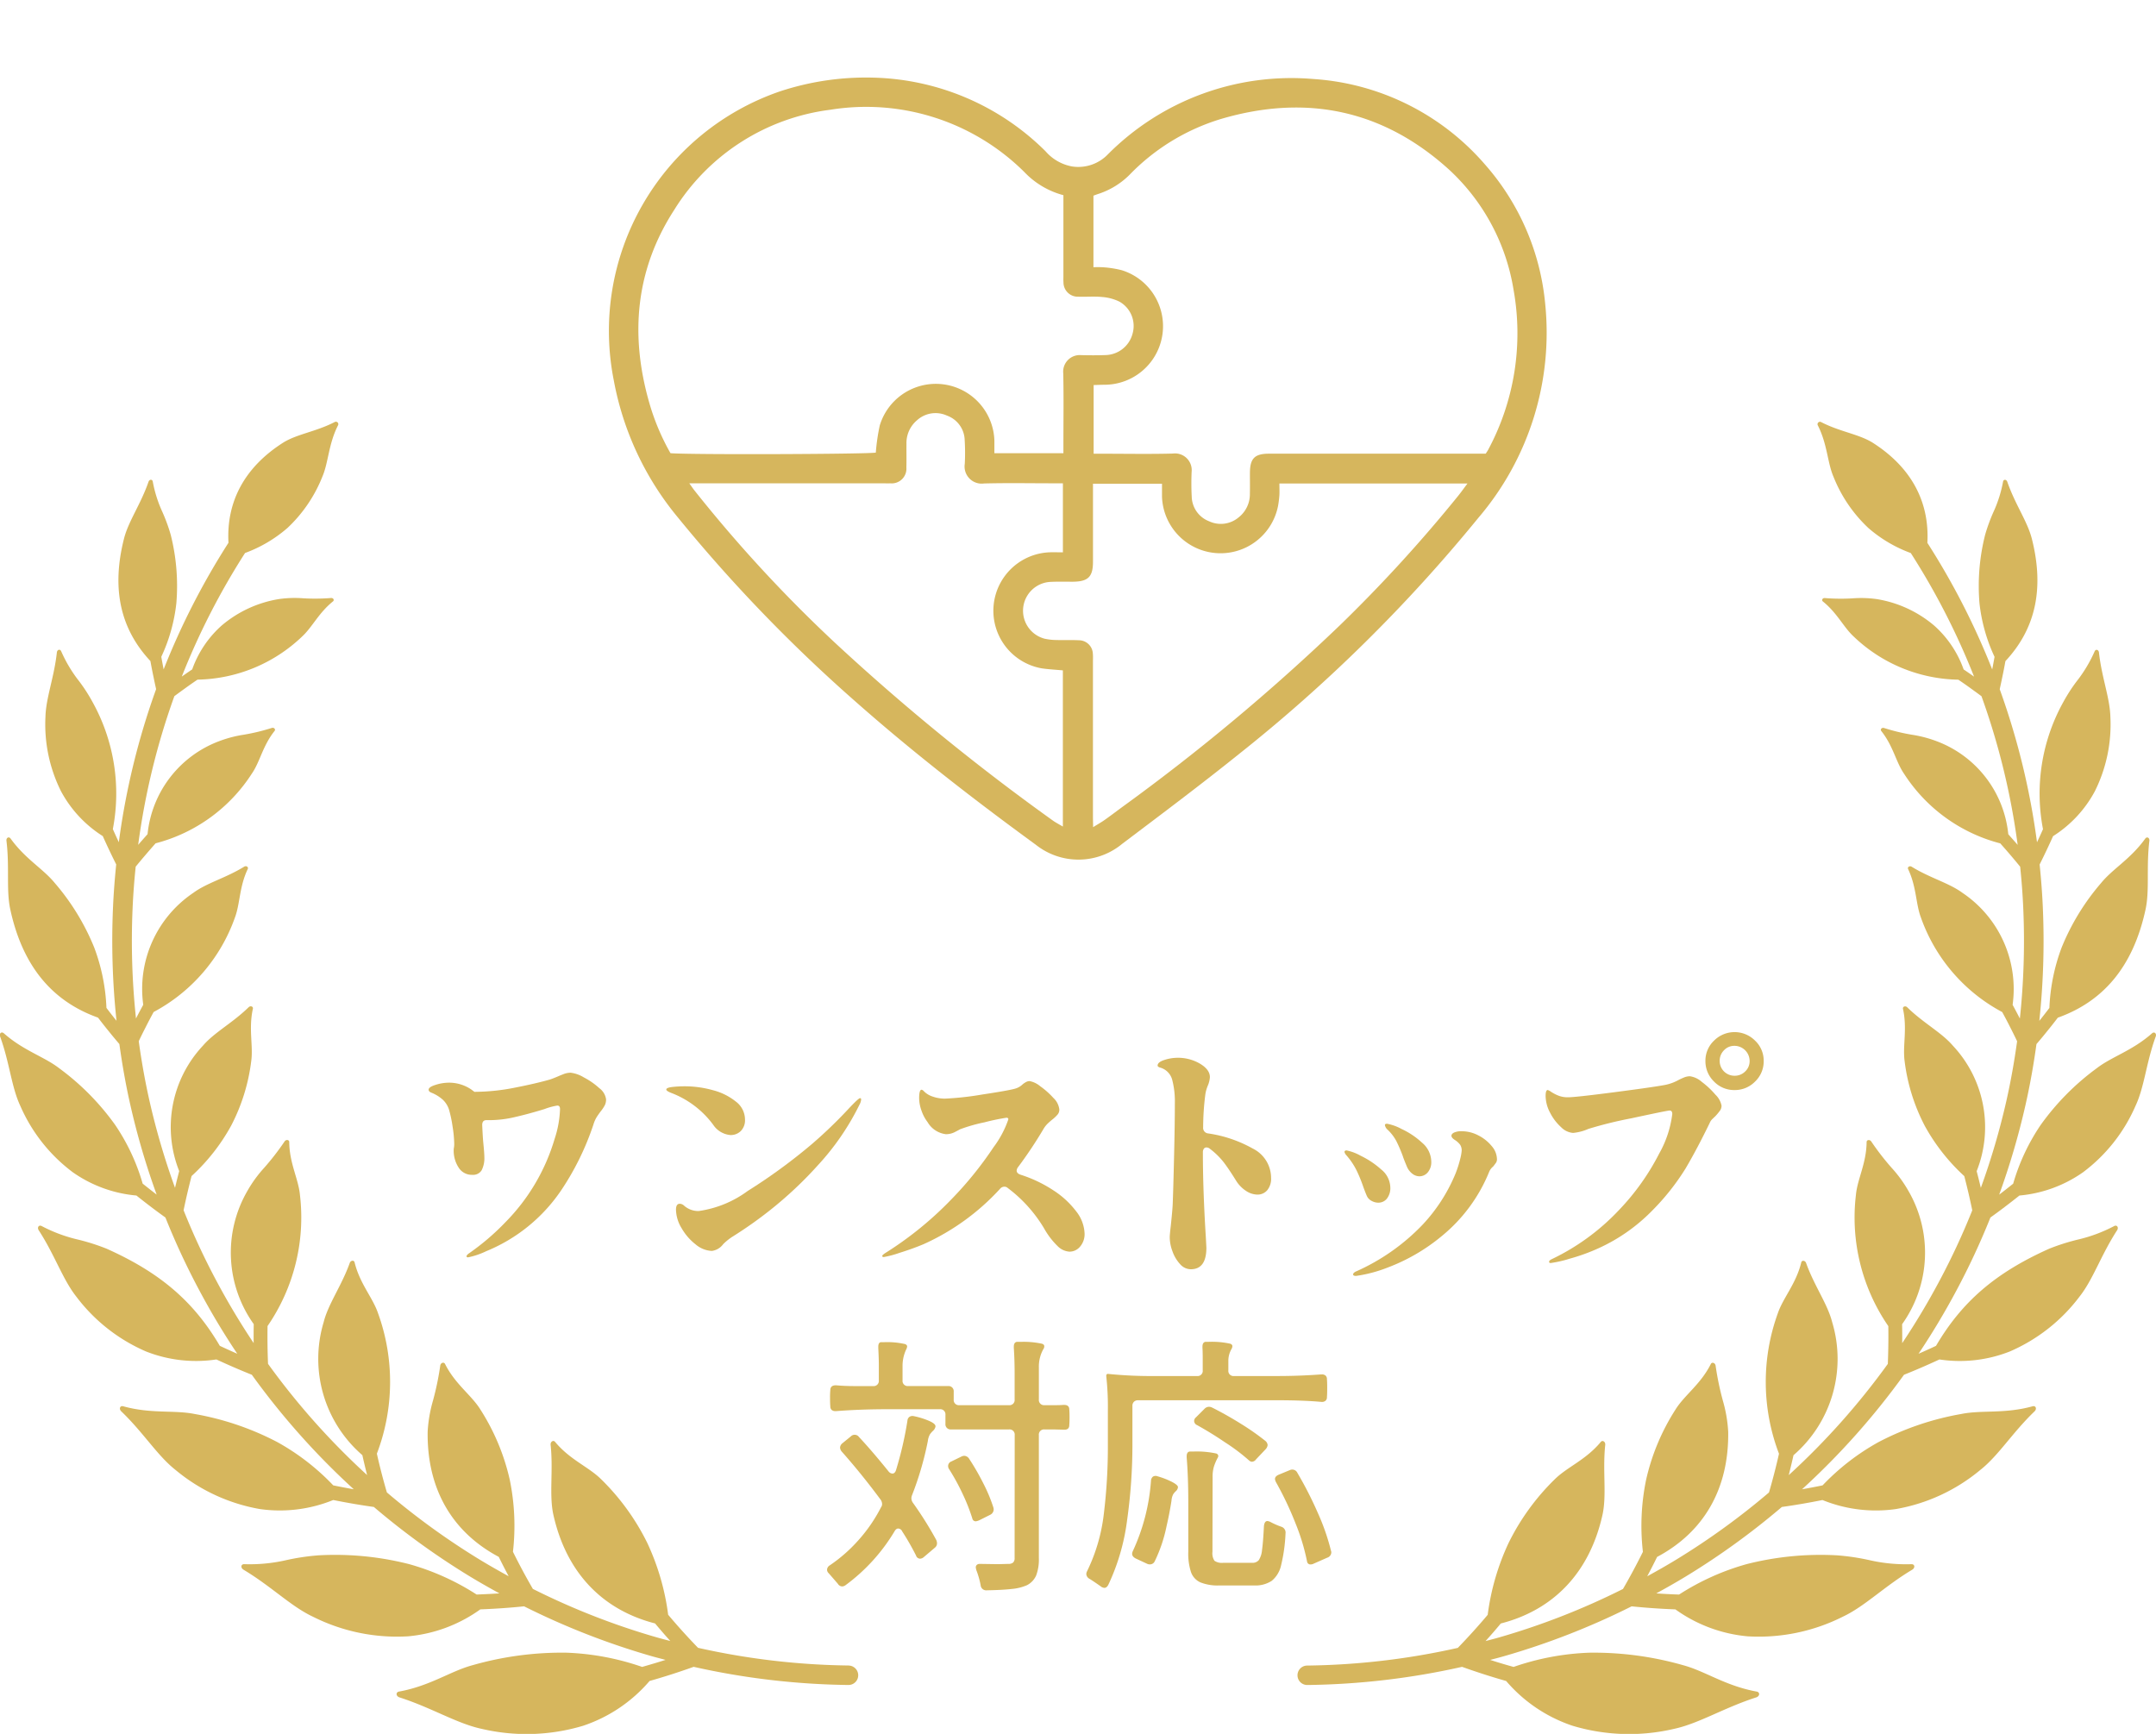 <svg xmlns="http://www.w3.org/2000/svg" width="184" height="148"><g id="Group_224" data-name="Group 224" transform="translate(-832 -3435.525)"><g id="Group_220" data-name="Group 220"><path id="Path_1537" data-name="Path 1537" d="M1015.662,3523.726c-1.689,1.494-3.432,1.986-4.725,2.985a21.463,21.463,0,0,0-4.781,4.84,17.625,17.625,0,0,0-2.346,5.011q-.613.492-1.194.936a63.442,63.442,0,0,0,2.248-7.66c.388-1.712.693-3.446.935-5.193.328-.382.615-.727.876-1.054.319-.388.635-.791.947-1.2,3.791-1.352,6.409-4.252,7.487-9.241.358-1.666.049-3.586.326-5.853.032-.261-.209-.39-.353-.19-1.25,1.741-2.768,2.57-3.753,3.773a19.846,19.846,0,0,0-3.382,5.523,16.484,16.484,0,0,0-1.045,5.158q-.423.557-.86,1.1a64.415,64.415,0,0,0,.3-9.664c-.053-1.233-.149-2.46-.273-3.682.393-.785.777-1.594,1.146-2.418a10.269,10.269,0,0,0,3.571-3.841,12.783,12.783,0,0,0,1.32-6.357c-.045-1.614-.735-3.326-.974-5.477-.026-.249-.277-.315-.368-.1a11.913,11.913,0,0,1-1.38,2.359,13.929,13.929,0,0,0-1.282,1.947,16.084,16.084,0,0,0-1.746,10.873q-.25.564-.511,1.119a62.692,62.692,0,0,0-3.183-13.067c.074-.329.148-.672.222-1.038.089-.421.177-.869.265-1.359,2.484-2.659,3.379-6.046,2.245-10.484-.389-1.479-1.414-2.888-2.084-4.821-.079-.222-.327-.228-.363-.01a10.886,10.886,0,0,1-.768,2.473,14.72,14.72,0,0,0-.765,2.073,17.816,17.816,0,0,0-.479,5.826,14.508,14.508,0,0,0,1.286,4.579c-.067.381-.134.738-.2,1.075a62.638,62.638,0,0,0-5.533-10.807c.192-3.489-1.358-6.448-4.689-8.561-1.185-.727-2.787-.923-4.38-1.747a.207.207,0,0,0-.281.279c.813,1.6.82,3.177,1.328,4.364a12.158,12.158,0,0,0,2.981,4.394,11.6,11.6,0,0,0,3.626,2.143,61.04,61.04,0,0,1,5.4,10.549q-.414-.294-.889-.614a9.073,9.073,0,0,0-2.507-3.737,10.041,10.041,0,0,0-4.907-2.267,9.576,9.576,0,0,0-2.068-.064,17.292,17.292,0,0,1-2.367-.025c-.193-.019-.3.18-.165.29,1.216.977,1.756,2.18,2.613,2.978a13.247,13.247,0,0,0,8.949,3.7c.406.275.774.533,1.116.783.3.218.588.425.859.628a61.059,61.059,0,0,1,3.087,12.689q-.4-.457-.8-.909a9.482,9.482,0,0,0-6.082-7.928,10.321,10.321,0,0,0-2.1-.558,17.294,17.294,0,0,1-2.415-.58c-.191-.065-.355.111-.242.257,1.018,1.273,1.244,2.632,1.939,3.64a13.924,13.924,0,0,0,8.214,5.949q.881.984,1.7,1.992c.121,1.184.214,2.373.264,3.567a62.662,62.662,0,0,1-.29,9.393q-.3-.586-.619-1.171a9.886,9.886,0,0,0-4.276-9.555c-1.15-.849-2.76-1.26-4.335-2.23-.179-.111-.39.029-.307.2.726,1.532.646,2.966,1.1,4.157a14.68,14.68,0,0,0,6.931,8.046c.241.443.477.889.7,1.335.182.353.369.733.571,1.157-.236,1.706-.535,3.4-.912,5.072a62.045,62.045,0,0,1-2.184,7.442q-.165-.693-.356-1.426a10.162,10.162,0,0,0-2.033-10.713c-.969-1.132-2.518-1.927-3.894-3.275-.157-.154-.405-.061-.362.134.379,1.718-.038,3.145.139,4.452a16.206,16.206,0,0,0,1.723,5.538,16.732,16.732,0,0,0,3.371,4.287c.267,1.032.492,2,.68,2.921a60.361,60.361,0,0,1-2.831,6.08q-1.445,2.71-3.148,5.256.008-.8-.007-1.618a10.506,10.506,0,0,0,.551-11.354,10.915,10.915,0,0,0-1.452-2,22.129,22.129,0,0,1-1.729-2.236c-.125-.192-.4-.158-.4.049-.018,1.82-.791,3.154-.914,4.518a16.352,16.352,0,0,0,2.766,11.188c.016,1.11,0,2.189-.042,3.225a62,62,0,0,1-8.456,9.494q.213-.839.406-1.7a10.862,10.862,0,0,0,3.3-11.361c-.4-1.565-1.524-3.087-2.225-5.047-.082-.225-.366-.255-.413-.045-.447,1.832-1.542,3-2,4.339a17.2,17.2,0,0,0,.1,11.988c-.257,1.138-.543,2.245-.854,3.306a62.13,62.13,0,0,1-7.953,5.755c-.8.488-1.619.95-2.44,1.4q.434-.814.845-1.653c3.958-2.1,6.139-5.784,6.067-10.692a11.857,11.857,0,0,0-.453-2.639,24.552,24.552,0,0,1-.621-2.99c-.03-.245-.311-.344-.41-.145-.873,1.744-2.253,2.653-3.023,3.9a18.728,18.728,0,0,0-2.5,5.985,19.505,19.505,0,0,0-.272,6.147c-.54,1.089-1.109,2.151-1.7,3.169a61.529,61.529,0,0,1-10.61,4.147c-.372.106-.746.2-1.119.3.453-.5.885-1,1.3-1.5,4.506-1.156,7.6-4.351,8.69-9.323.357-1.7-.011-3.715.225-5.935.024-.257-.233-.419-.378-.243-1.28,1.548-2.872,2.137-3.94,3.2a19.85,19.85,0,0,0-3.932,5.429,20.64,20.64,0,0,0-1.782,6.131c-.784.933-1.638,1.879-2.549,2.822a61.883,61.883,0,0,1-12.858,1.51.829.829,0,0,0,.009,1.659h.009a63.528,63.528,0,0,0,13.2-1.55c1.268.454,2.529.858,3.764,1.208a12.787,12.787,0,0,0,5.679,3.825,16.782,16.782,0,0,0,8.657.259c2.127-.458,4.222-1.788,7-2.682.319-.1.344-.448.04-.5-2.662-.483-4.38-1.741-6.262-2.247a27.738,27.738,0,0,0-8.03-1.07,22.134,22.134,0,0,0-6.45,1.214c-.66-.184-1.328-.38-2-.6.4-.1.793-.205,1.187-.317a63.354,63.354,0,0,0,10.888-4.254c1.205.124,2.457.211,3.736.26a12.476,12.476,0,0,0,6.173,2.3,15.959,15.959,0,0,0,8.112-1.675c1.881-.882,3.534-2.582,5.922-4.01.275-.165.225-.488-.071-.474a13.981,13.981,0,0,1-3.439-.313,19.477,19.477,0,0,0-2.9-.442,25.585,25.585,0,0,0-7.735.755,21.107,21.107,0,0,0-5.75,2.593c-.655-.023-1.3-.054-1.944-.1.853-.467,1.7-.946,2.534-1.453a63.87,63.87,0,0,0,8.183-5.923c1.123-.156,2.269-.352,3.465-.593a12.1,12.1,0,0,0,6.275.77A15.358,15.358,0,0,0,1001,3561c1.559-1.226,2.721-3.168,4.639-5.009.217-.214.1-.506-.174-.428-2.388.662-4.33.3-6.084.656a24.175,24.175,0,0,0-7.052,2.394,19.818,19.818,0,0,0-4.785,3.7q-.894.183-1.751.333a63.546,63.546,0,0,0,8.7-9.774c.983-.392,1.983-.824,3.024-1.307a11.637,11.637,0,0,0,6.013-.684,14.79,14.79,0,0,0,5.941-4.677c1.172-1.483,1.827-3.539,3.208-5.664.159-.245-.015-.49-.253-.36a12.868,12.868,0,0,1-2.962,1.121,17.908,17.908,0,0,0-2.569.807c-4.607,2.059-7.457,4.529-9.669,8.294q-.759.357-1.491.676,1.743-2.607,3.227-5.388a61.957,61.957,0,0,0,2.906-6.241c.788-.564,1.607-1.185,2.477-1.877a11.142,11.142,0,0,0,5.43-1.987,14.077,14.077,0,0,0,4.469-5.648c.77-1.627.911-3.675,1.732-5.937C1016.072,3523.744,1015.857,3523.555,1015.662,3523.726Z" fill="#d6b65d"/><path id="Path_1538" data-name="Path 1538" d="M904.43,3577.688a61.883,61.883,0,0,1-12.858-1.51c-.911-.943-1.765-1.889-2.549-2.822a20.64,20.64,0,0,0-1.782-6.131,19.85,19.85,0,0,0-3.932-5.429c-1.068-1.067-2.66-1.656-3.94-3.2-.145-.176-.4-.014-.378.243.236,2.22-.132,4.237.225,5.935,1.095,4.972,4.184,8.167,8.69,9.323.416.5.848,1,1.3,1.5-.373-.1-.747-.194-1.119-.3a61.529,61.529,0,0,1-10.61-4.147c-.592-1.018-1.161-2.08-1.7-3.169a19.505,19.505,0,0,0-.272-6.147,18.728,18.728,0,0,0-2.5-5.985c-.77-1.248-2.15-2.157-3.023-3.9-.1-.2-.38-.1-.41.145a24.552,24.552,0,0,1-.621,2.99,11.857,11.857,0,0,0-.453,2.639c-.072,4.908,2.109,8.588,6.067,10.692q.411.837.845,1.653c-.821-.45-1.637-.912-2.44-1.4a62.13,62.13,0,0,1-7.953-5.755c-.311-1.061-.6-2.168-.854-3.306a17.2,17.2,0,0,0,.1-11.988c-.455-1.343-1.55-2.507-2-4.339-.047-.21-.331-.18-.413.045-.7,1.96-1.83,3.482-2.225,5.047a10.861,10.861,0,0,0,3.3,11.361q.193.862.406,1.7a62,62,0,0,1-8.456-9.494c-.044-1.036-.058-2.115-.042-3.225a16.352,16.352,0,0,0,2.766-11.188c-.123-1.364-.9-2.7-.914-4.518,0-.207-.274-.241-.4-.049a22.129,22.129,0,0,1-1.729,2.236,10.915,10.915,0,0,0-1.452,2,10.506,10.506,0,0,0,.551,11.354q-.015.819-.007,1.618-1.7-2.542-3.148-5.256a60.361,60.361,0,0,1-2.831-6.08c.188-.922.413-1.889.68-2.921a16.732,16.732,0,0,0,3.371-4.287,16.206,16.206,0,0,0,1.723-5.538c.177-1.307-.24-2.734.139-4.452.043-.2-.2-.288-.362-.134-1.376,1.348-2.925,2.143-3.894,3.275a10.162,10.162,0,0,0-2.033,10.713q-.192.734-.356,1.426a62.045,62.045,0,0,1-2.184-7.442c-.377-1.672-.676-3.366-.912-5.072.2-.424.389-.8.571-1.157.223-.446.459-.892.7-1.335a14.68,14.68,0,0,0,6.931-8.046c.452-1.191.372-2.625,1.1-4.157.083-.174-.128-.314-.307-.2-1.575.97-3.185,1.381-4.335,2.23a9.886,9.886,0,0,0-4.276,9.555q-.32.585-.619,1.171a62.662,62.662,0,0,1-.29-9.393c.05-1.194.143-2.383.264-3.567q.822-1,1.7-1.992a13.926,13.926,0,0,0,8.213-5.949c.7-1.008.921-2.367,1.939-3.64.113-.146-.051-.322-.242-.257a17.294,17.294,0,0,1-2.415.58,10.321,10.321,0,0,0-2.1.558,9.482,9.482,0,0,0-6.082,7.928q-.405.452-.8.909a61.059,61.059,0,0,1,3.087-12.689c.271-.2.554-.41.859-.628.342-.25.71-.508,1.116-.783a13.247,13.247,0,0,0,8.949-3.7c.857-.8,1.4-2,2.613-2.978.14-.11.028-.309-.165-.29a17.292,17.292,0,0,1-2.367.025,9.576,9.576,0,0,0-2.068.064,10.041,10.041,0,0,0-4.907,2.267,9.073,9.073,0,0,0-2.507,3.737q-.476.321-.889.614a61.075,61.075,0,0,1,5.4-10.549,11.6,11.6,0,0,0,3.626-2.143,12.158,12.158,0,0,0,2.981-4.394c.508-1.187.515-2.768,1.328-4.364a.207.207,0,0,0-.281-.279c-1.593.824-3.2,1.02-4.38,1.747-3.331,2.113-4.881,5.072-4.689,8.561a62.638,62.638,0,0,0-5.533,10.807c-.067-.337-.134-.694-.2-1.075a14.533,14.533,0,0,0,1.285-4.579,17.816,17.816,0,0,0-.479-5.826,14.72,14.72,0,0,0-.765-2.073,10.886,10.886,0,0,1-.768-2.473c-.036-.218-.284-.212-.363.01-.67,1.933-1.7,3.342-2.084,4.821-1.134,4.438-.239,7.825,2.245,10.484.088.49.176.938.265,1.359.074.366.148.709.222,1.038a62.692,62.692,0,0,0-3.183,13.067q-.26-.555-.511-1.119a16.084,16.084,0,0,0-1.746-10.873,13.929,13.929,0,0,0-1.282-1.947,11.913,11.913,0,0,1-1.38-2.359c-.091-.216-.342-.15-.368.1-.239,2.151-.929,3.863-.974,5.477a12.783,12.783,0,0,0,1.32,6.357,10.269,10.269,0,0,0,3.571,3.841c.369.824.753,1.633,1.146,2.418-.124,1.222-.22,2.449-.273,3.682a64.415,64.415,0,0,0,.3,9.664q-.437-.54-.86-1.1a16.484,16.484,0,0,0-1.045-5.158,19.846,19.846,0,0,0-3.382-5.523c-.984-1.2-2.5-2.032-3.753-3.773-.144-.2-.385-.071-.353.19.277,2.267-.032,4.187.326,5.853,1.078,4.989,3.7,7.889,7.487,9.241.312.407.628.81.947,1.2.261.327.548.672.876,1.054.242,1.747.547,3.481.935,5.193a63.442,63.442,0,0,0,2.248,7.66q-.58-.444-1.194-.936a17.625,17.625,0,0,0-2.346-5.011,21.463,21.463,0,0,0-4.781-4.84c-1.293-1-3.035-1.491-4.725-2.985-.2-.171-.41.018-.315.278.821,2.262.962,4.31,1.732,5.937a14.086,14.086,0,0,0,4.469,5.648,11.142,11.142,0,0,0,5.431,1.987c.869.692,1.688,1.313,2.476,1.877a61.957,61.957,0,0,0,2.906,6.241q1.48,2.78,3.227,5.388-.732-.32-1.491-.676c-2.212-3.765-5.062-6.235-9.669-8.294a17.883,17.883,0,0,0-2.57-.807,12.9,12.9,0,0,1-2.961-1.121c-.238-.13-.412.115-.253.36,1.381,2.125,2.036,4.181,3.208,5.664a14.79,14.79,0,0,0,5.941,4.677,11.637,11.637,0,0,0,6.013.684c1.041.483,2.041.915,3.024,1.307a63.546,63.546,0,0,0,8.7,9.774q-.856-.15-1.751-.333a19.818,19.818,0,0,0-4.785-3.7,24.175,24.175,0,0,0-7.052-2.394c-1.754-.352-3.7.006-6.084-.656-.272-.078-.391.214-.174.428,1.918,1.841,3.08,3.783,4.639,5.009a15.358,15.358,0,0,0,7.181,3.333,12.1,12.1,0,0,0,6.274-.77c1.2.241,2.343.437,3.466.593a63.87,63.87,0,0,0,8.183,5.923c.833.507,1.681.986,2.534,1.453-.639.043-1.289.074-1.944.1a21.107,21.107,0,0,0-5.75-2.593,25.585,25.585,0,0,0-7.735-.755,19.477,19.477,0,0,0-2.9.442,13.981,13.981,0,0,1-3.439.313c-.3-.014-.346.309-.071.474,2.388,1.428,4.041,3.128,5.922,4.01a15.961,15.961,0,0,0,8.112,1.675,12.476,12.476,0,0,0,6.173-2.3c1.279-.049,2.531-.136,3.736-.26a63.354,63.354,0,0,0,10.888,4.254c.394.112.791.212,1.187.317-.674.216-1.342.412-2,.6a22.134,22.134,0,0,0-6.45-1.214,27.738,27.738,0,0,0-8.03,1.07c-1.882.506-3.6,1.764-6.262,2.247-.3.051-.279.4.04.5,2.776.894,4.871,2.224,7,2.682a16.782,16.782,0,0,0,8.657-.259,12.787,12.787,0,0,0,5.679-3.825c1.235-.35,2.5-.754,3.764-1.208a63.528,63.528,0,0,0,13.2,1.55h.009a.829.829,0,0,0,.009-1.659Z" fill="#d6b65d"/></g><g id="Group_221" data-name="Group 221"><path id="Path_1539" data-name="Path 1539" d="M881.825,3527.488a6.223,6.223,0,0,1,1.323.92,1.43,1.43,0,0,1,.575.944,1.116,1.116,0,0,1-.1.5,3.169,3.169,0,0,1-.333.506q-.23.3-.38.541a2.741,2.741,0,0,0-.264.61,23.185,23.185,0,0,1-2.772,5.646,14.225,14.225,0,0,1-6.393,5.175,6.577,6.577,0,0,1-1.53.518c-.092,0-.137-.031-.137-.092s.084-.169.252-.277a20.527,20.527,0,0,0,3.083-2.644,16.953,16.953,0,0,0,4.185-7.1,8.974,8.974,0,0,0,.46-2.542c0-.2-.077-.3-.229-.3a5.5,5.5,0,0,0-1.1.3q-1.357.416-2.507.679a9.445,9.445,0,0,1-2.116.265h-.322c-.245,0-.367.137-.367.414q.045,1.011.091,1.495.092.92.092,1.242a2.255,2.255,0,0,1-.23,1.127.855.855,0,0,1-.8.39,1.324,1.324,0,0,1-1.173-.631,2.652,2.652,0,0,1-.414-1.485,1.2,1.2,0,0,1,.024-.218,1.915,1.915,0,0,0,.022-.31,10.216,10.216,0,0,0-.138-1.461,10.775,10.775,0,0,0-.3-1.438,2.012,2.012,0,0,0-.517-.85,3.257,3.257,0,0,0-1-.621c-.153-.062-.23-.146-.23-.253,0-.153.2-.291.6-.414a3.765,3.765,0,0,1,1.1-.185,3.382,3.382,0,0,1,1.931.575l.277.207h.022a17.8,17.8,0,0,0,3.427-.356q1.816-.356,3.013-.7.276-.093.759-.3c.031-.016.154-.065.368-.149a1.674,1.674,0,0,1,.621-.127A2.8,2.8,0,0,1,881.825,3527.488Z" fill="#d6b65d"/><path id="Path_1540" data-name="Path 1540" d="M892.87,3531.537a7.985,7.985,0,0,0-3.5-2.691q-.506-.185-.506-.323,0-.159.529-.218a9.714,9.714,0,0,1,1.036-.057,8.965,8.965,0,0,1,2.415.333,5.2,5.2,0,0,1,1.965.978,1.925,1.925,0,0,1,.771,1.517,1.309,1.309,0,0,1-.356.989,1.22,1.22,0,0,1-.885.345A1.966,1.966,0,0,1,892.87,3531.537Zm-1.495,10.212a4.709,4.709,0,0,1-1.2-1.381,3.145,3.145,0,0,1-.484-1.587c0-.337.108-.506.323-.506a.563.563,0,0,1,.368.162,1.832,1.832,0,0,0,1.241.459,9.209,9.209,0,0,0,4.186-1.712,47.611,47.611,0,0,0,5.52-4.038,39.234,39.234,0,0,0,3.036-2.92q.9-.966,1.035-.966c.062,0,.092.038.092.115a1.069,1.069,0,0,1-.138.437,21.706,21.706,0,0,1-3.542,5.164,33.31,33.31,0,0,1-4.129,3.875,35.075,35.075,0,0,1-3.092,2.184,4.754,4.754,0,0,0-.874.691,1.438,1.438,0,0,1-.967.575A2.286,2.286,0,0,1,891.375,3541.749Z" fill="#d6b65d"/><path id="Path_1541" data-name="Path 1541" d="M918.766,3535.446q0,.231.322.346a11.275,11.275,0,0,1,2.806,1.334,7.6,7.6,0,0,1,1.955,1.8,3.244,3.244,0,0,1,.713,1.9,1.624,1.624,0,0,1-.379,1.1,1.169,1.169,0,0,1-.91.437,1.559,1.559,0,0,1-1.011-.472,6.575,6.575,0,0,1-1.151-1.506,11.968,11.968,0,0,0-3.1-3.451.409.409,0,0,0-.3-.115.477.477,0,0,0-.368.185,19.9,19.9,0,0,1-6.509,4.715q-.921.39-2.07.747a8.694,8.694,0,0,1-1.334.357q-.138,0-.138-.093c0-.046.076-.122.23-.229a29.771,29.771,0,0,0,5.646-4.577,30.777,30.777,0,0,0,3.623-4.474,8.578,8.578,0,0,0,1.265-2.381c0-.092-.054-.138-.161-.138a18.384,18.384,0,0,0-1.874.392,13.848,13.848,0,0,0-2.1.6c-.047.031-.188.107-.426.229a1.651,1.651,0,0,1-.77.185,2.1,2.1,0,0,1-1.565-1.035,3.4,3.4,0,0,1-.517-.978,3.224,3.224,0,0,1-.2-1.047c0-.49.07-.735.207-.735a.315.315,0,0,1,.185.115,1.844,1.844,0,0,0,.771.471,3.143,3.143,0,0,0,1.045.173,25.588,25.588,0,0,0,3.14-.345q2.288-.346,2.841-.506a1.525,1.525,0,0,0,.643-.368,1.631,1.631,0,0,1,.289-.195.639.639,0,0,1,.31-.081,1.956,1.956,0,0,1,.9.437,6.662,6.662,0,0,1,1.127,1,1.6,1.6,0,0,1,.505.978.652.652,0,0,1-.126.414,3.251,3.251,0,0,1-.425.414,5.336,5.336,0,0,0-.426.368,2.12,2.12,0,0,0-.379.482,36.408,36.408,0,0,1-2.162,3.243A.525.525,0,0,0,918.766,3535.446Z" fill="#d6b65d"/><path id="Path_1542" data-name="Path 1542" d="M935.119,3532.272a10.98,10.98,0,0,1,3.795,1.289,2.8,2.8,0,0,1,1.564,2.506,1.531,1.531,0,0,1-.333,1.059,1.087,1.087,0,0,1-.84.367,1.8,1.8,0,0,1-.954-.309,2.808,2.808,0,0,1-.863-.886q-.643-1.037-1.081-1.6a6.392,6.392,0,0,0-1.15-1.115.457.457,0,0,0-.3-.115.254.254,0,0,0-.219.115.513.513,0,0,0-.08.3v.068q0,3.153.253,7.2l.046.874q0,1.842-1.334,1.84a1.23,1.23,0,0,1-.92-.448,3.142,3.142,0,0,1-.644-1.093,3.492,3.492,0,0,1-.23-1.173c0-.153.03-.49.092-1.011q.138-1.311.161-1.818.045-1.078.115-4t.069-4.645a7.256,7.256,0,0,0-.23-2,1.473,1.473,0,0,0-1.058-1.035c-.123-.046-.184-.1-.184-.161,0-.2.2-.361.587-.484a3.68,3.68,0,0,1,1.092-.183,3.721,3.721,0,0,1,1.932.5q.851.507.851,1.151a2.149,2.149,0,0,1-.161.689,3.062,3.062,0,0,0-.23.806,22.55,22.55,0,0,0-.184,2.782A.473.473,0,0,0,935.119,3532.272Z" fill="#d6b65d"/><path id="Path_1543" data-name="Path 1543" d="M948.354,3536.85a12.569,12.569,0,0,0-.587-1.438,6.12,6.12,0,0,0-.863-1.276.677.677,0,0,1-.161-.277c0-.091.061-.137.184-.137a4.193,4.193,0,0,1,1.208.46,7.393,7.393,0,0,1,1.736,1.161,2.024,2.024,0,0,1,.782,1.507,1.463,1.463,0,0,1-.3,1,.932.932,0,0,1-.713.333,1.186,1.186,0,0,1-.575-.15.887.887,0,0,1-.391-.38Q948.582,3537.471,948.354,3536.85Zm-.875,7.452c0-.077.069-.154.208-.231a17.915,17.915,0,0,0,5.692-3.978,14.365,14.365,0,0,0,2.84-4.394,9.635,9.635,0,0,0,.4-1.253,4.111,4.111,0,0,0,.126-.7.9.9,0,0,0-.126-.5,1.7,1.7,0,0,0-.472-.426q-.276-.183-.276-.345c0-.107.072-.2.219-.275a1.509,1.509,0,0,1,.678-.115,3.034,3.034,0,0,1,1.4.356,3.514,3.514,0,0,1,1.138.909,1.753,1.753,0,0,1,.449,1.1.556.556,0,0,1-.08.321c-.054.077-.135.185-.242.323a1.14,1.14,0,0,0-.345.46,13.737,13.737,0,0,1-4.036,5.473,16.129,16.129,0,0,1-4.623,2.692,11.883,11.883,0,0,1-2.68.712C947.571,3544.439,947.479,3544.394,947.479,3544.3Zm4.232-10.12a12.963,12.963,0,0,0-.54-1.254,3.859,3.859,0,0,0-.725-.954.692.692,0,0,1-.253-.414c0-.077.061-.116.184-.116a4.229,4.229,0,0,1,1.242.45,6.686,6.686,0,0,1,1.748,1.172,2.149,2.149,0,0,1,.782,1.6,1.347,1.347,0,0,1-.3.931.928.928,0,0,1-.713.334,1,1,0,0,1-.586-.207,1.486,1.486,0,0,1-.472-.6C951.9,3534.7,951.772,3534.381,951.711,3534.182Z" fill="#d6b65d"/><path id="Path_1544" data-name="Path 1544" d="M964.207,3543.221c0-.076.084-.154.253-.231a19.238,19.238,0,0,0,5.716-4.185,20.332,20.332,0,0,0,3.427-4.819,9.125,9.125,0,0,0,1.115-3.37c0-.2-.077-.3-.23-.3q-.184,0-3.278.667a34.458,34.458,0,0,0-3.646.9,4.225,4.225,0,0,1-1.31.345,1.6,1.6,0,0,1-1.035-.5,4.246,4.246,0,0,1-.932-1.23,3.109,3.109,0,0,1-.379-1.427q0-.505.184-.506a1.223,1.223,0,0,1,.31.173,3.477,3.477,0,0,0,.61.311,2.157,2.157,0,0,0,.8.137q.643,0,3.991-.436t4.312-.621a3.98,3.98,0,0,0,1.173-.438c.153-.076.307-.145.46-.207a1.312,1.312,0,0,1,.483-.092,1.952,1.952,0,0,1,1.012.484,7.111,7.111,0,0,1,1.161,1.092,1.756,1.756,0,0,1,.518.931.712.712,0,0,1-.126.414,4.622,4.622,0,0,1-.4.484c-.03.03-.107.1-.229.219a.944.944,0,0,0-.253.356q-1.082,2.231-2.059,3.887a20.11,20.11,0,0,1-2.851,3.6,15.158,15.158,0,0,1-4.52,3.186,16.513,16.513,0,0,1-2.53.92,9.913,9.913,0,0,1-1.61.368C964.253,3543.336,964.207,3543.3,964.207,3543.221Zm14.064-15.387a2.406,2.406,0,0,1-.724-1.748,2.345,2.345,0,0,1,.736-1.736,2.469,2.469,0,0,1,3.5,0,2.345,2.345,0,0,1,.736,1.736,2.376,2.376,0,0,1-.736,1.759,2.408,2.408,0,0,1-1.748.724A2.381,2.381,0,0,1,978.271,3527.834Zm2.668-.852a1.2,1.2,0,0,0,.38-.9,1.3,1.3,0,0,0-1.288-1.288,1.2,1.2,0,0,0-.9.379,1.261,1.261,0,0,0-.368.909,1.258,1.258,0,0,0,1.265,1.265A1.25,1.25,0,0,0,980.939,3526.982Z" fill="#d6b65d"/><path id="Path_1545" data-name="Path 1545" d="M907.189,3564.184a.466.466,0,0,0,.092-.3.69.69,0,0,0-.137-.368q-1.657-2.232-3.313-4.094a.587.587,0,0,1-.138-.346.517.517,0,0,1,.184-.345l.736-.6a.454.454,0,0,1,.691.046q1.1,1.173,2.529,2.944a.447.447,0,0,0,.322.184c.154,0,.261-.108.323-.323a30.6,30.6,0,0,0,.965-4.185.431.431,0,0,1,.173-.334.479.479,0,0,1,.379-.058,6.666,6.666,0,0,1,1.322.414q.564.253.518.484a.644.644,0,0,1-.2.344,2.017,2.017,0,0,0-.265.3,1.493,1.493,0,0,0-.184.575,26.994,26.994,0,0,1-1.357,4.647.646.646,0,0,0-.046.275.683.683,0,0,0,.138.368,30.527,30.527,0,0,1,1.978,3.152.764.764,0,0,1,.07.3.482.482,0,0,1-.185.368l-.942.8a.5.5,0,0,1-.323.138.372.372,0,0,1-.344-.275,21.74,21.74,0,0,0-1.174-2.047.4.4,0,0,0-.345-.253c-.123,0-.229.084-.322.253a15.718,15.718,0,0,1-4.163,4.577.528.528,0,0,1-.3.114.453.453,0,0,1-.368-.229q-.436-.507-.781-.9a.416.416,0,0,1-.139-.3.457.457,0,0,1,.23-.369,12.979,12.979,0,0,0,2.438-2.138A13.224,13.224,0,0,0,907.189,3564.184Zm11.409-6.164a.44.44,0,0,0-.484-.483h-4.945a.439.439,0,0,1-.482-.483v-.759a.44.44,0,0,0-.484-.483h-4.416q-2.344,0-4.416.161H903.3a.466.466,0,0,1-.323-.1.4.4,0,0,1-.115-.31q-.023-.207-.023-.713a6.444,6.444,0,0,1,.023-.667c0-.277.161-.414.484-.414q.735.069,1.609.069h1.564a.44.44,0,0,0,.483-.483v-1.334q0-.506-.046-1.426v-.115c0-.246.077-.376.23-.391h.3a6.837,6.837,0,0,1,1.748.161c.122.046.184.114.184.206a.7.7,0,0,1-.092.277,3.3,3.3,0,0,0-.3,1.4v1.219a.44.44,0,0,0,.484.483h3.4a.44.44,0,0,1,.483.482v.667a.44.44,0,0,0,.483.484h4.232a.441.441,0,0,0,.484-.484v-2.162q0-1.218-.07-2.254v-.091c0-.246.084-.383.253-.414h.323a7.476,7.476,0,0,1,1.839.161c.122.046.184.115.184.207a.426.426,0,0,1-.092.276,3.056,3.056,0,0,0-.368,1.541v2.736a.441.441,0,0,0,.483.484h.8q.552,0,.806-.024h.068c.291,0,.438.131.438.392.014.138.022.36.022.667s-.008.528-.022.667c0,.261-.139.391-.414.391l-.9-.023h-.8a.44.44,0,0,0-.483.483v10.488a3.86,3.86,0,0,1-.23,1.495,1.707,1.707,0,0,1-.782.828,4.18,4.18,0,0,1-1.288.321q-.805.093-2.138.116a.475.475,0,0,1-.53-.437,7.462,7.462,0,0,0-.368-1.288,1.469,1.469,0,0,1-.046-.23.275.275,0,0,1,.092-.219.373.373,0,0,1,.253-.08l1.564.023.851-.023a.622.622,0,0,0,.426-.116.509.509,0,0,0,.127-.39Zm-5.59,2.92a.461.461,0,0,1-.092-.3.415.415,0,0,1,.276-.369l.851-.414a.576.576,0,0,1,.253-.068.517.517,0,0,1,.414.253,20.767,20.767,0,0,1,1.23,2.139,13.333,13.333,0,0,1,.84,2.024.6.6,0,0,1,.024.184.521.521,0,0,1-.3.436l-.92.461a1.115,1.115,0,0,1-.3.092.289.289,0,0,1-.3-.231,16.072,16.072,0,0,0-.8-2.046A19.012,19.012,0,0,0,913.008,3560.94Z" fill="#d6b65d"/><path id="Path_1546" data-name="Path 1546" d="M928.771,3555.179a.481.481,0,0,0-.127.356v3.289a46.05,46.05,0,0,1-.449,6.429,18.344,18.344,0,0,1-1.6,5.531q-.138.278-.345.277a.57.57,0,0,1-.322-.138q-.759-.531-.966-.645a.5.5,0,0,1-.253-.39.569.569,0,0,1,.068-.253,15.085,15.085,0,0,0,1.427-4.888,47.311,47.311,0,0,0,.345-5.923V3555.9a23.913,23.913,0,0,0-.138-2.921q0-.183.138-.183a36.673,36.673,0,0,0,4.048.183h3.565a.437.437,0,0,0,.482-.482v-.92c0-.445-.007-.782-.022-1.013v-.091c0-.246.084-.383.253-.414h.3a7.352,7.352,0,0,1,1.817.161c.122.046.184.115.184.207a.584.584,0,0,1-.092.276,2.015,2.015,0,0,0-.253.988v.806a.438.438,0,0,0,.482.482h3.7q1.863,0,3.726-.137h.068a.466.466,0,0,1,.323.1.4.4,0,0,1,.115.311q.023.23.022.759c0,.352-.007.606-.022.758a.388.388,0,0,1-.139.334.5.5,0,0,1-.367.08q-1.542-.136-3.681-.137H929.127A.48.48,0,0,0,928.771,3555.179Zm1.782,13.6a.442.442,0,0,1-.414.277.506.506,0,0,1-.23-.046l-.989-.46q-.3-.162-.3-.391a.59.59,0,0,1,.068-.254,17.159,17.159,0,0,0,1.541-5.979.48.48,0,0,1,.162-.357.436.436,0,0,1,.391-.034,6.815,6.815,0,0,1,1.241.482q.53.278.506.46a.51.51,0,0,1-.172.323,1.37,1.37,0,0,0-.241.287,1.463,1.463,0,0,0-.138.541q-.186,1.173-.415,2.139A12.483,12.483,0,0,1,930.553,3568.783Zm4.922-.8a1.16,1.16,0,0,0,.172.77,1.117,1.117,0,0,0,.748.173h2.46a.693.693,0,0,0,.576-.231,1.913,1.913,0,0,0,.276-.874q.092-.642.161-2.023c.03-.291.13-.438.3-.438a.724.724,0,0,1,.275.092,6.517,6.517,0,0,0,.9.392.521.521,0,0,1,.368.575,13.923,13.923,0,0,1-.38,2.725,2.363,2.363,0,0,1-.8,1.323,2.526,2.526,0,0,1-1.506.391h-2.945a3.985,3.985,0,0,1-1.643-.265,1.513,1.513,0,0,1-.794-.874,5.1,5.1,0,0,1-.231-1.736v-4.232q0-2.162-.137-3.818v-.092c0-.261.091-.4.276-.414h.321a7.808,7.808,0,0,1,1.887.161.259.259,0,0,1,.2.149.25.25,0,0,1-.034.218,4.6,4.6,0,0,0-.322.748,3,3,0,0,0-.115.908Zm-1.311-10.81a.4.4,0,0,1-.253-.346.413.413,0,0,1,.16-.321l.714-.713a.548.548,0,0,1,.391-.185.616.616,0,0,1,.276.07q1.2.6,2.449,1.38a21.26,21.26,0,0,1,2.1,1.471.519.519,0,0,1,.183.346.617.617,0,0,1-.161.345l-.827.874a.462.462,0,0,1-.368.207.447.447,0,0,1-.207-.092,16.4,16.4,0,0,0-2.07-1.564Q935.405,3557.858,934.164,3557.169Zm6.738,4.876a.708.708,0,0,1-.091-.276q0-.231.322-.369l.943-.39a.507.507,0,0,1,.23-.046.475.475,0,0,1,.414.275,31.951,31.951,0,0,1,1.759,3.45,18.741,18.741,0,0,1,1.116,3.22.346.346,0,0,1,.023.139.489.489,0,0,1-.346.436l-1.149.506a.566.566,0,0,1-.253.07.288.288,0,0,1-.322-.253,18.069,18.069,0,0,0-.989-3.266A28.063,28.063,0,0,0,940.9,3562.045Z" fill="#d6b65d"/></g><g id="Group_223" data-name="Group 223"><rect id="Rectangle_98" data-name="Rectangle 98" width="80" height="80" transform="translate(884 3435.525)" fill="#d6b65d" opacity="0"/><g id="Group_222" data-name="Group 222"><path id="Path_1547" data-name="Path 1547" d="M906.5,3442.151a21.564,21.564,0,0,1,14.73,6.285,3.925,3.925,0,0,0,2.253,1.295,3.5,3.5,0,0,0,3.062-1.026,22.076,22.076,0,0,1,17.528-6.437,21.175,21.175,0,0,1,14.647,7.281,20.918,20.918,0,0,1,5.152,11.912,24.333,24.333,0,0,1-5.71,18.272,132.927,132.927,0,0,1-20.419,20.151c-3.265,2.625-6.62,5.138-9.964,7.663a5.848,5.848,0,0,1-7.379.083c-5.345-3.9-10.566-7.949-15.521-12.338a131.4,131.4,0,0,1-15.045-15.622,25.6,25.6,0,0,1-5.452-11.683,21.615,21.615,0,0,1,14.207-24.671A23.4,23.4,0,0,1,906.5,3442.151Zm16.255,10.034a7.1,7.1,0,0,1-3.34-1.981,19.156,19.156,0,0,0-16.544-5.312,18.383,18.383,0,0,0-13.349,8.578c-3.271,5.071-3.765,10.582-2.141,16.328a19.569,19.569,0,0,0,1.841,4.411c1.842.142,16.991.081,17.523-.053a16.94,16.94,0,0,1,.338-2.32,5,5,0,0,1,9.781,1.28c0,.357,0,.714,0,1.095h5.891v-.807c0-2,.031-4.008-.014-6.011a1.416,1.416,0,0,1,1.53-1.555c.7.017,1.406.02,2.107-.006a2.443,2.443,0,0,0,2.276-1.819,2.381,2.381,0,0,0-1.13-2.747,4.056,4.056,0,0,0-1.48-.391c-.67-.066-1.352,0-2.028-.025a1.218,1.218,0,0,1-1.255-1.223c-.015-.181-.006-.364-.006-.546v-6.9Zm36.039,22.069c.087-.139.148-.224.2-.316a21.024,21.024,0,0,0,2.176-13.686,17.806,17.806,0,0,0-5.464-10.213c-5.61-5.113-12.159-6.5-19.428-4.381a18.176,18.176,0,0,0-7.748,4.652,6.679,6.679,0,0,1-2.732,1.746c-.167.051-.33.116-.48.17v6.11a7.659,7.659,0,0,1,.874.006,8.807,8.807,0,0,1,1.533.245,5,5,0,0,1-1.345,9.778c-.354,0-.709.018-1.045.027v5.862h.829c1.978,0,3.957.039,5.933-.015a1.426,1.426,0,0,1,1.6,1.565c-.03.7-.029,1.406.008,2.107a2.316,2.316,0,0,0,1.489,2.111,2.358,2.358,0,0,0,2.5-.323,2.513,2.513,0,0,0,.975-2.038c.014-.6,0-1.2.005-1.8.008-1.2.407-1.6,1.579-1.611h18.548Zm-17.605,2.543c0,.365.015.673,0,.979a8.544,8.544,0,0,1-.115.927,5,5,0,0,1-9.905-.772c0-.358,0-.717,0-1.115h-5.89v.793q0,2.93,0,5.858c0,1.3-.415,1.705-1.743,1.712-.65,0-1.3-.019-1.952.018a2.467,2.467,0,0,0-.44,4.844,4.807,4.807,0,0,0,1,.114c.651.02,1.3-.013,1.952.022a1.193,1.193,0,0,1,1.171,1.139c.023.232.009.468.009.7q0,6.6,0,13.2c0,.267.008.534.015.913.406-.253.7-.416.973-.609.51-.36,1.007-.739,1.51-1.109a176.3,176.3,0,0,0,18.567-15.505,124.24,124.24,0,0,0,10.109-11.064c.252-.313.484-.642.79-1.048Zm-50.366-.023c.211.292.324.462.45.622a119.046,119.046,0,0,0,12.006,13.012,189.2,189.2,0,0,0,18.551,15.139c.262.191.556.338.879.531v-13.331c-.636-.06-1.23-.088-1.816-.176a4.992,4.992,0,0,1,.625-9.9c.384-.018.77,0,1.194,0v-5.892h-.792c-1.978,0-3.957-.038-5.934.014a1.462,1.462,0,0,1-1.649-1.677,17.832,17.832,0,0,0-.008-2.029,2.282,2.282,0,0,0-1.514-2.088,2.346,2.346,0,0,0-2.555.4,2.536,2.536,0,0,0-.9,2c-.007.676.012,1.353-.007,2.029a1.255,1.255,0,0,1-1.372,1.353c-.208.008-.416,0-.625,0H890.82Z" fill="#d6b65d"/></g></g></g></svg>